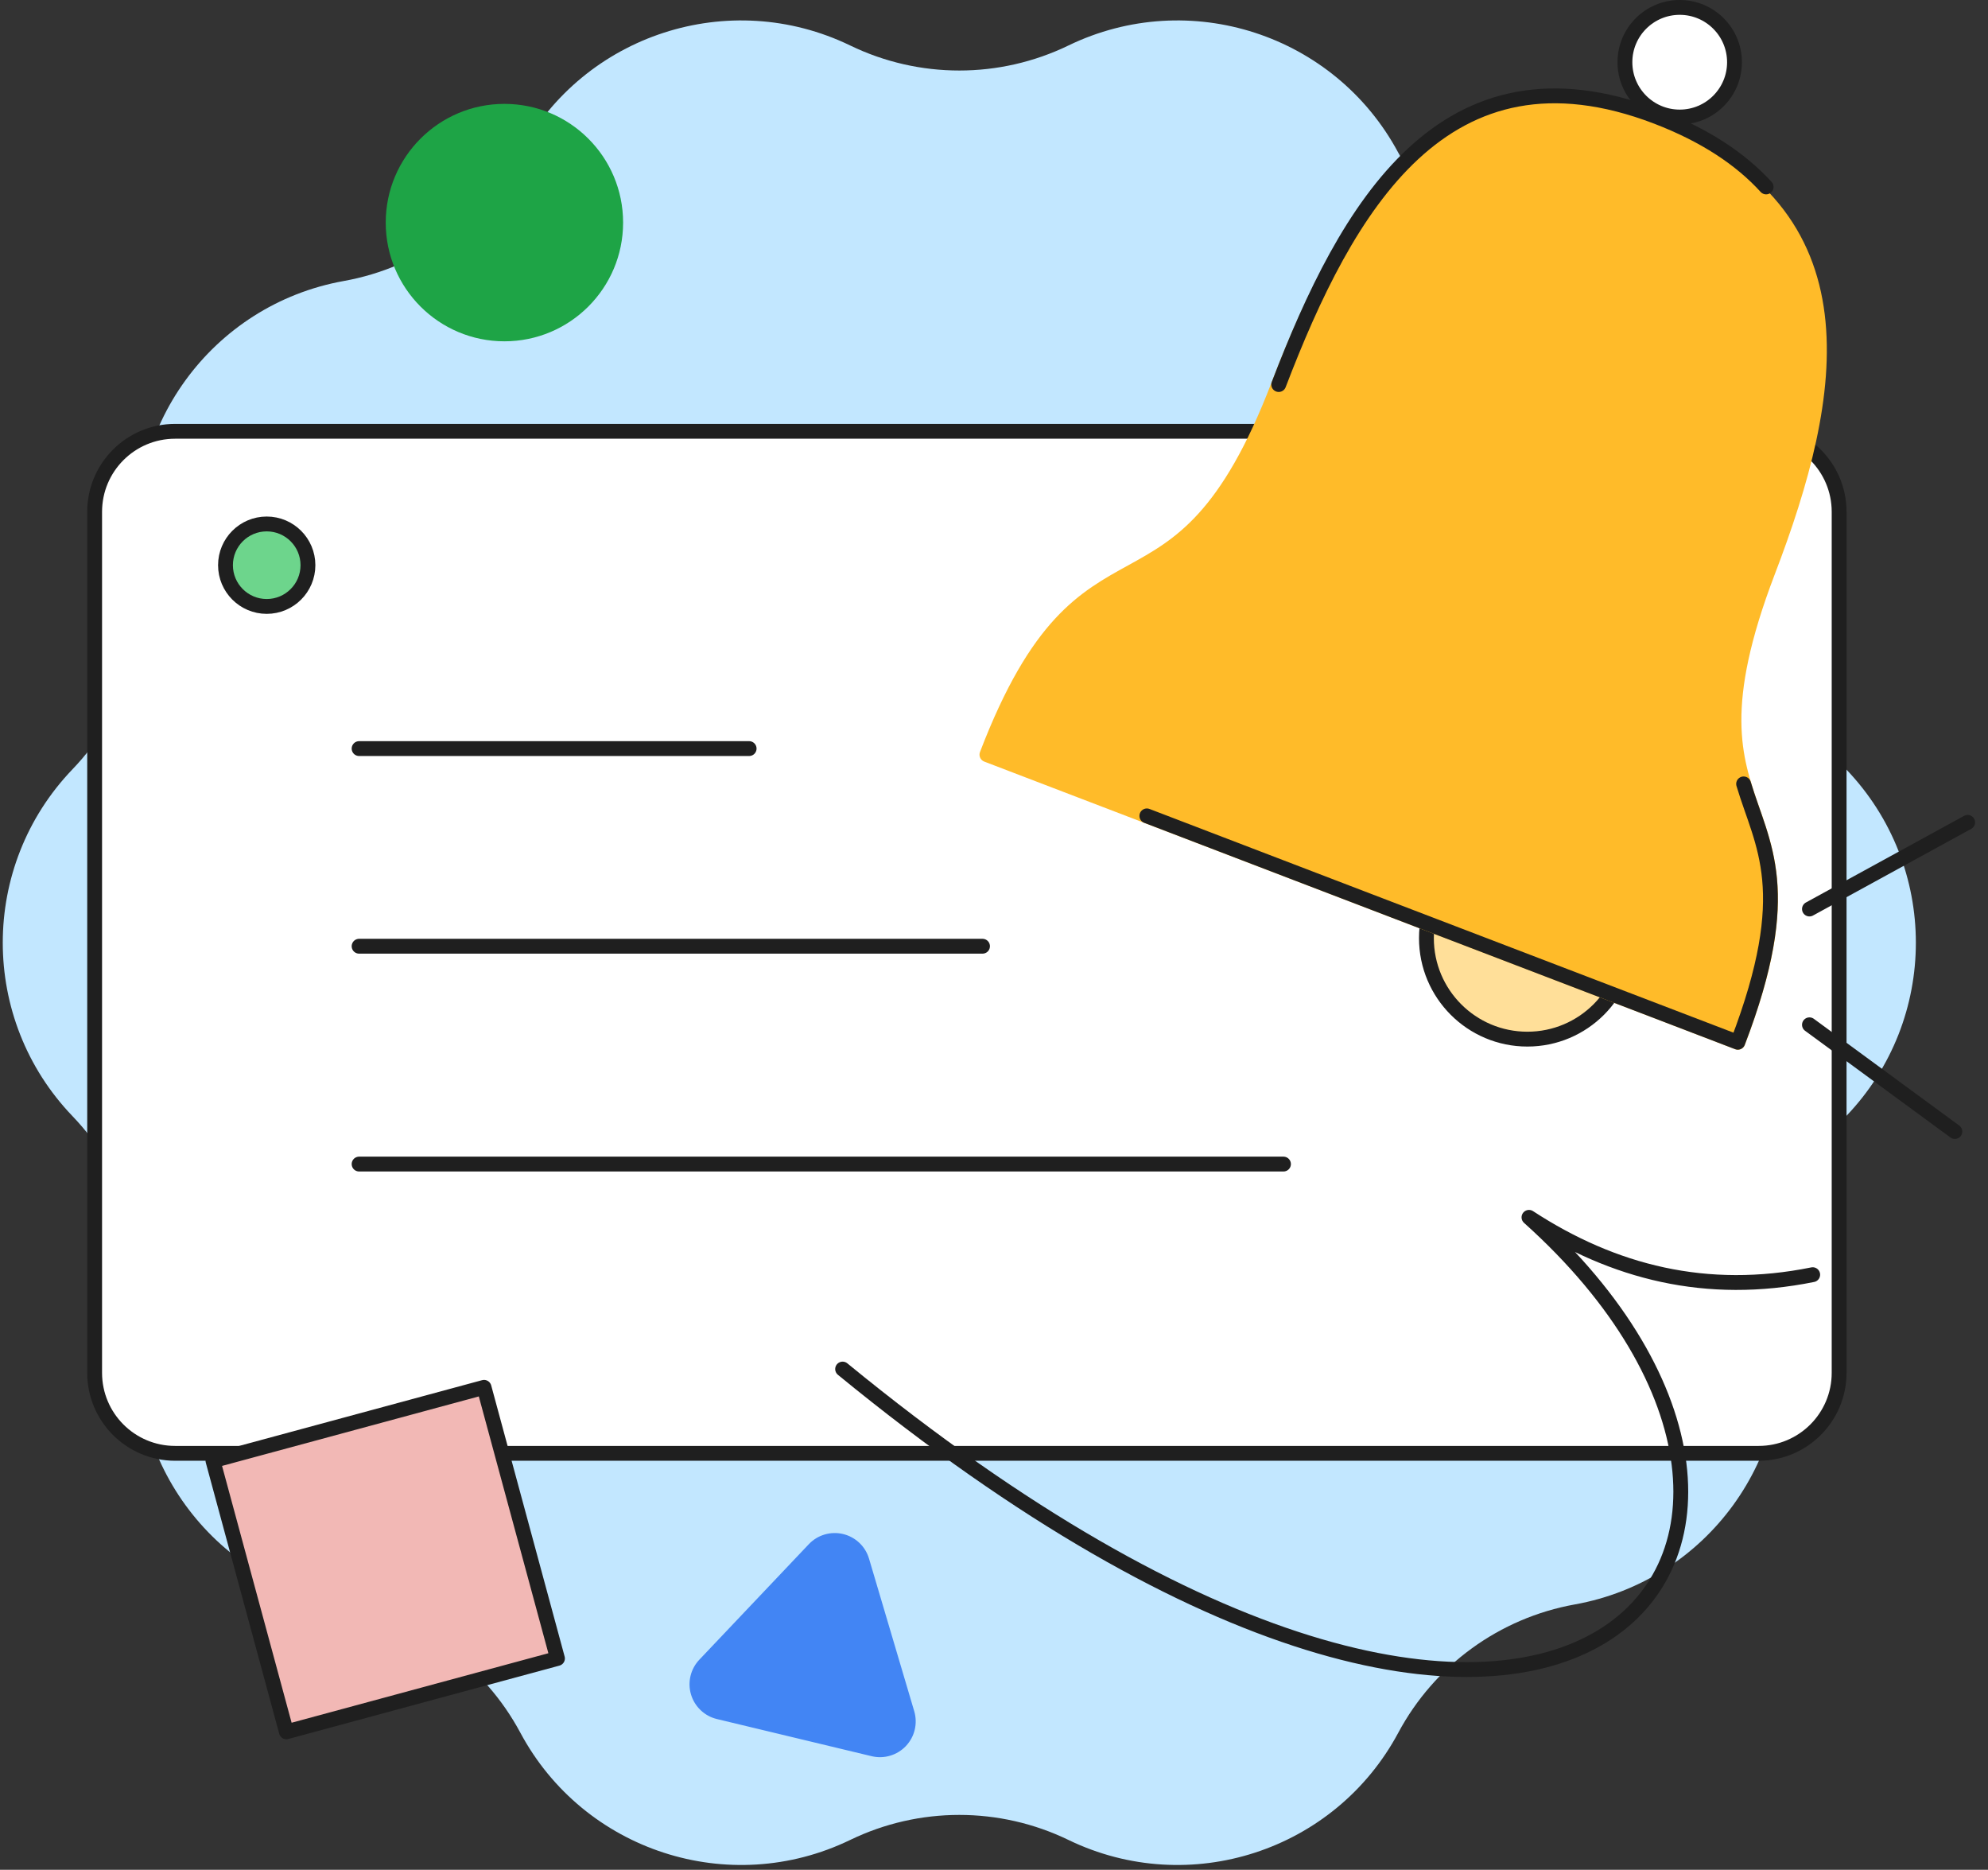 <svg width="134" height="126" viewBox="0 0 134 126" fill="none" xmlns="http://www.w3.org/2000/svg">
<rect x="0" y="0" width="134" height="126" fill="#333333" stroke="none"/>
<g id="view-alert-details-circle-graphic">
<g id="GM3/shape2">
<path id="Star" fill-rule="evenodd" clip-rule="evenodd" d="M72.016 123.987C67.371 121.74 61.953 121.74 57.309 123.987V123.987C49.159 127.931 39.349 124.743 35.074 116.763V116.763C32.637 112.214 28.254 109.03 23.175 108.118V108.118C14.264 106.518 8.201 98.173 9.433 89.204V89.204C10.136 84.092 8.461 78.939 4.889 75.216V75.216C-1.381 68.684 -1.381 58.369 4.889 51.837V51.837C8.461 48.114 10.136 42.962 9.433 37.85V37.85C8.201 28.88 14.264 20.535 23.175 18.935V18.935C28.254 18.024 32.637 14.839 35.074 10.291V10.291C39.349 2.31 49.159 -0.878 57.309 3.066V3.066C61.953 5.314 67.371 5.314 72.016 3.066V3.066C80.166 -0.878 89.976 2.31 94.251 10.291V10.291C96.688 14.839 101.07 18.024 106.149 18.935V18.935C115.061 20.535 121.123 28.88 119.891 37.85V37.85C119.189 42.962 120.863 48.114 124.436 51.837V51.837C130.705 58.369 130.705 68.684 124.436 75.216V75.216C120.863 78.939 119.189 84.092 119.891 89.204V89.204C121.123 98.173 115.061 106.518 106.149 108.118V108.118C101.07 109.03 96.688 112.214 94.251 116.763V116.763C89.976 124.743 80.166 127.931 72.016 123.987V123.987Z" fill="#C2E7FF"/>
</g>
<g id="ui">
<path id="Vector" d="M118.54 29.064H11.804C8.808 29.064 6.379 31.493 6.379 34.489V92.511C6.379 95.507 8.808 97.936 11.804 97.936H118.54C121.536 97.936 123.965 95.507 123.965 92.511V34.489C123.965 31.493 121.536 29.064 118.54 29.064Z" fill="white" stroke="#1F1F1F" stroke-linecap="round" stroke-linejoin="round"/>
<path id="Vector_2" d="M17.978 40.866C19.512 40.866 20.757 39.621 20.757 38.087C20.757 36.552 19.512 35.308 17.978 35.308C16.443 35.308 15.199 36.552 15.199 38.087C15.199 39.621 16.443 40.866 17.978 40.866Z" fill="#6DD58C" stroke="#1F1F1F" stroke-linecap="round" stroke-linejoin="round"/>
<g id="text">
<path id="Vector_3" d="M24.205 78.443H86.512" stroke="#1F1F1F" stroke-linecap="round" stroke-linejoin="round"/>
<path id="Vector_4" d="M24.205 63.763H66.226" stroke="#1F1F1F" stroke-linecap="round" stroke-linejoin="round"/>
<path id="Vector_5" d="M24.205 50.445H50.495" stroke="#1F1F1F" stroke-linecap="round" stroke-linejoin="round"/>
</g>
</g>
<g id="bell">
<path id="Vector_6" d="M102.951 70.024C106.709 70.024 109.756 66.977 109.756 63.219C109.756 59.461 106.709 56.415 102.951 56.415C99.193 56.415 96.147 59.461 96.147 63.219C96.147 66.977 99.193 70.024 102.951 70.024Z" fill="#FFDF99" stroke="#1F1F1F" stroke-linecap="round" stroke-linejoin="round"/>
<path id="Vector_7" d="M86.191 25.913C79.274 43.979 73.296 33.165 66.523 50.854L91.832 60.545L117.141 70.235C123.914 52.548 112.244 56.602 119.155 38.537C123.728 26.592 125.991 14.246 111.657 8.757C97.323 3.269 90.764 13.969 86.191 25.913Z" fill="#FFBB29"/>
<path id="Vector_8" d="M86.191 25.913C79.274 43.979 73.296 33.165 66.523 50.854L91.832 60.545L117.141 70.235C123.914 52.548 112.244 56.602 119.155 38.537C123.728 26.592 125.991 14.246 111.657 8.757C97.323 3.269 90.764 13.969 86.191 25.913Z" stroke="#FFBB29" stroke-linecap="round" stroke-linejoin="round"/>
<path id="Vector_9" d="M113.22 7.886C115.26 7.886 116.913 6.232 116.913 4.193C116.913 2.153 115.26 0.5 113.22 0.5C111.181 0.5 109.527 2.153 109.527 4.193C109.527 6.232 111.181 7.886 113.22 7.886Z" fill="white" stroke="#1F1F1F" stroke-linecap="round" stroke-linejoin="round"/>
<path id="Vector_10" d="M121.965 61.256L132.628 55.416" stroke="#1F1F1F" stroke-linecap="round" stroke-linejoin="round"/>
<path id="Vector_11" d="M121.965 69.058L131.766 76.25" stroke="#1F1F1F" stroke-linecap="round" stroke-linejoin="round"/>
<path id="Vector_12" d="M77.303 54.98L91.827 60.544L117.136 70.235C121.069 59.96 118.781 57.021 117.527 52.825" stroke="#1F1F1F" stroke-linecap="round" stroke-linejoin="round"/>
<path id="Vector_13" d="M119.044 12.597C117.333 10.72 114.927 9.112 111.661 7.861C97.327 2.373 90.764 13.969 86.191 25.913" stroke="#1F1F1F" stroke-linecap="round" stroke-linejoin="round"/>
</g>
<path id="Vector_14" d="M54.887 104.396L47.502 112.185C47.272 112.427 47.109 112.727 47.03 113.053C46.952 113.378 46.96 113.719 47.056 114.041C47.151 114.362 47.329 114.653 47.572 114.883C47.815 115.114 48.114 115.277 48.44 115.355L58.871 117.859C59.197 117.936 59.537 117.927 59.858 117.831C60.179 117.736 60.469 117.558 60.7 117.315C60.93 117.072 61.092 116.772 61.17 116.447C61.248 116.121 61.239 115.781 61.145 115.46L58.097 105.175C58.003 104.854 57.825 104.564 57.583 104.333C57.34 104.103 57.042 103.94 56.717 103.861C56.392 103.782 56.051 103.79 55.73 103.884C55.409 103.977 55.118 104.154 54.887 104.396Z" fill="#4285F4" stroke="#4285F4" stroke-linecap="round" stroke-linejoin="round"/>
<path id="swish" d="M122.184 85.897C115.045 87.34 108.754 85.749 103.06 82.033C127.857 104.261 105.72 132.344 56.796 92.257" stroke="#1F1F1F" stroke-linecap="round" stroke-linejoin="round"/>
<g id="GM3/shape-confetto2">
<path id="Vector_15" d="M34 23C38.418 23 42 19.418 42 15C42 10.582 38.418 7 34 7C29.582 7 26 10.582 26 15C26 19.418 29.582 23 34 23Z" fill="#1EA446"/>
</g>
<g id="GM3/shape-confetto3">
<path id="Vector_16" d="M32.626 93.488L14.354 98.432L19.304 116.703L37.576 111.758L32.626 93.488Z" fill="#F2B8B5" stroke="#1F1F1F" stroke-linecap="round" stroke-linejoin="round"/>
</g>
</g>
</svg>
